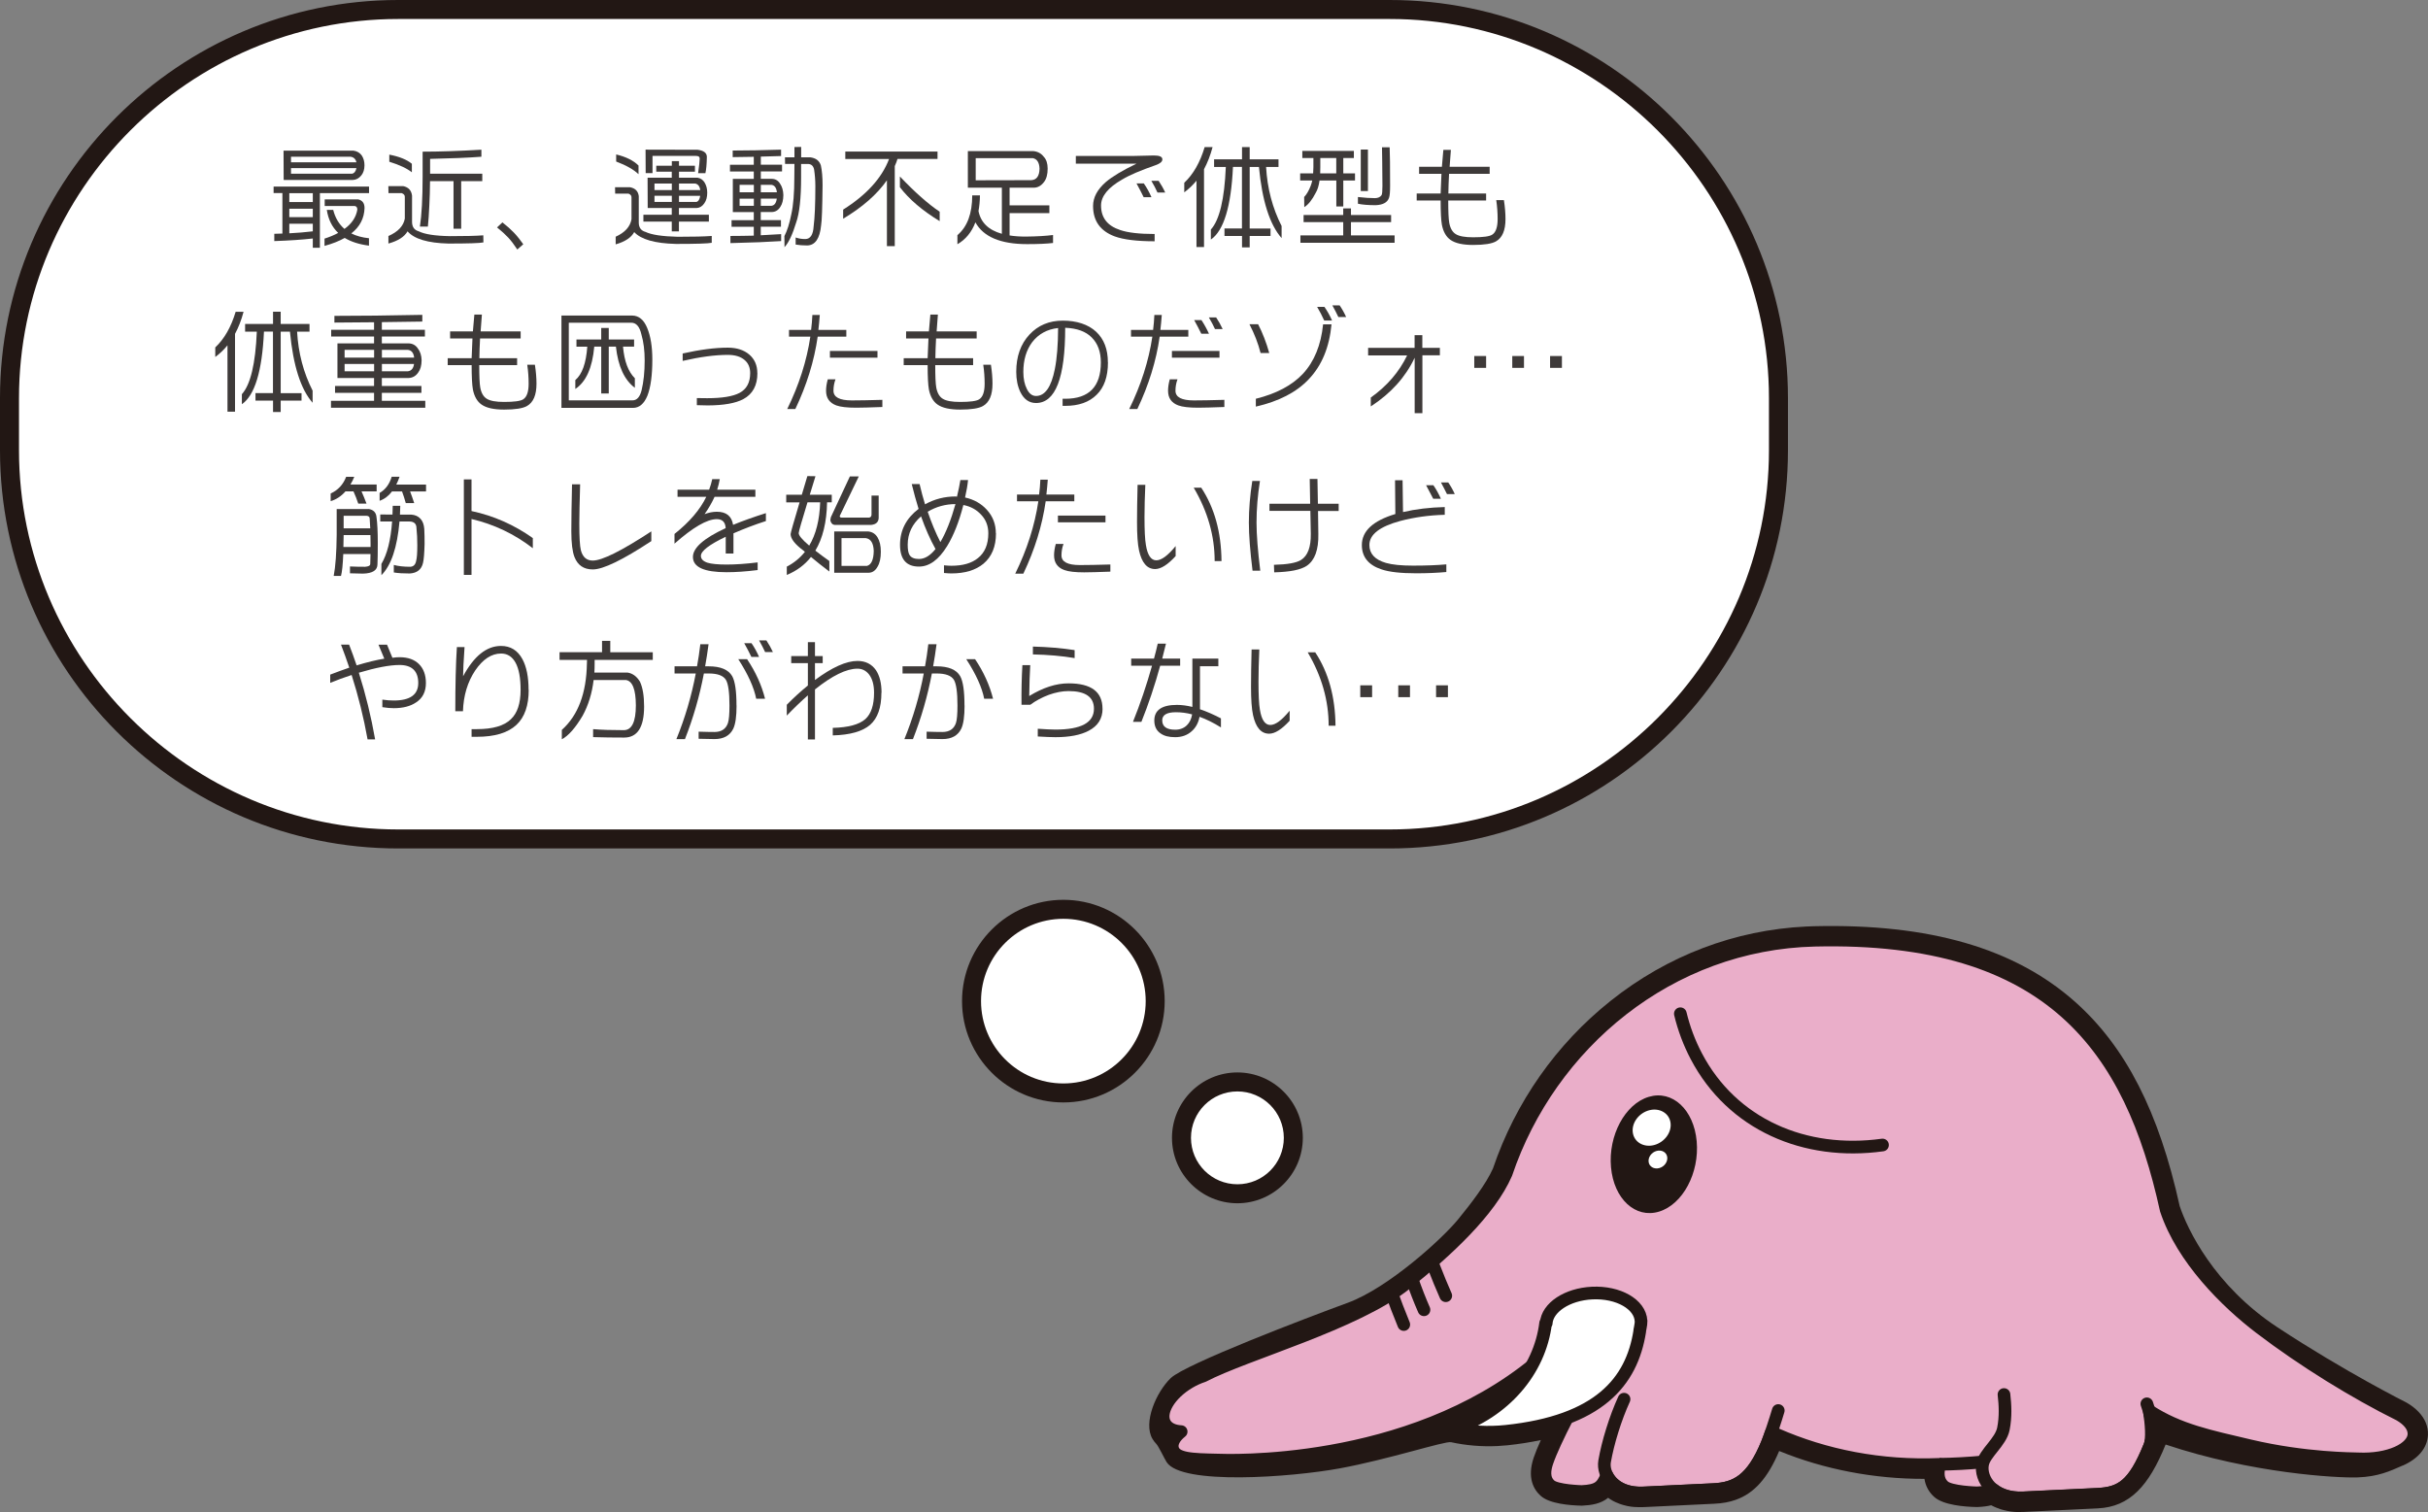 <?xml version="1.0" encoding="UTF-8"?>
<svg id="_レイヤー_2" data-name="レイヤー 2" xmlns="http://www.w3.org/2000/svg" viewBox="0 0 383.37 238.77">
  <rect x="0" y="0" width="383.37" height="238.77" fill="#808080" stroke="none"/>
  <g id="_レイヤー_1-2" data-name="レイヤー 1">
    <g>
      <path d="M62.88,1.5H219.43c33.88,0,61.38,27.5,61.38,61.38v8.22c0,33.88-27.5,61.38-61.38,61.38H62.88C29,132.48,1.5,104.98,1.5,71.1v-8.22C1.5,29,29,1.5,62.88,1.5Z" style="fill: #fff;"/>
      <path d="M219.43,3c32.93,0,59.88,26.95,59.88,59.88v8.22c0,32.93-26.95,59.88-59.88,59.88H62.88c-32.93,0-59.88-26.95-59.88-59.88v-8.22C3,29.95,29.95,3,62.88,3H219.43m0-3H62.88C28.21,0,0,28.21,0,62.88v8.22c0,34.67,28.21,62.88,62.88,62.88H219.43c34.67,0,62.88-28.21,62.88-62.88v-8.22c0-34.67-28.21-62.88-62.88-62.88h0Z" style="fill: #221714;"/>
    </g>
    <g>
      <path d="M379.39,231.43c2.47-1.09,3.88-2.81,3.97-4.84,.03-.66-.09-1.32-.35-1.95-.51-1.22-1.56-2.31-3.04-3.16-.04-.02-9.6-4.8-20.35-11.87-10.08-6.63-14.26-15.58-15.46-19.16-3.28-14.88-8.51-25.11-16.47-32.21-9.53-8.49-23.01-12.41-41.22-11.98-.43,.01-.87,.03-1.3,.05-11.22,.54-21.89,4.59-30.84,11.72-8.61,6.85-15.04,16.01-18.6,26.49-1.12,2.5-3.49,5.57-5.52,8.05-2.48,3.04-11,10.81-17.42,13.16s-25.64,9.67-27.94,11.89-4.39,7.05-2.88,9.6c.17,.29,.38,.56,.61,.8,.36,.37,1.26,2.29,1.62,2.86,2.33,3.69,19.69,2.4,27.36,.99s16.58-4.34,17.55-4.13c2.38,.52,4.83,.72,7.29,.61,.54-.03,1.08-.07,1.61-.12,1.86-.2,3.63-.47,5.28-.83-.49,1.1-.87,2.02-1.12,2.76-1.09,3.22,0,5.08,1.12,6.07,1.39,1.24,4.6,1.49,6.39,1.53,.05,0,.1,0,.15,0,1.44-.07,2.91-.28,4.09-1.24,.05,.03,.09,.06,.14,.1h0s.06,.05,.09,.07c.15,.1,.3,.18,.45,.27,.03,.01,.05,.03,.07,.04,.12,.06,.26,.13,.4,.2,.05,.02,.09,.04,.14,.06,.13,.06,.26,.11,.39,.16h.01s.07,.03,.11,.05c.17,.06,.34,.12,.52,.17,.04,.01,.08,.02,.11,.03h0c.14,.04,.29,.08,.44,.11,.06,.01,.11,.02,.17,.04,.15,.03,.31,.06,.47,.08,.04,0,.07,.01,.11,.02,.18,.03,.38,.05,.59,.06,.04,0,.08,0,.13,0h.03c.15,.01,.31,.02,.47,.02h.03c.05,0,.1,0,.15,0,.23,0,.44,0,.63-.01l11.08-.53c1.32-.06,2.4-.26,3.41-.62,2.93-1.04,5.06-3.43,6.86-7.71,7.11,2.91,14.99,4.42,22.94,4.4,.17,1.13,.7,2.11,1.56,2.87,1.44,1.28,4.79,1.54,6.66,1.58,.05,0,.1,0,.15,0,.86-.04,1.57-.13,2.17-.28,.02,.01,.04,.02,.06,.03,.07,.04,.13,.07,.2,.1,.06,.03,.11,.06,.17,.08,.07,.03,.14,.07,.21,.1,0,0,.02,0,.02,0,.05,.02,.1,.05,.16,.07,.08,.03,.16,.06,.24,.09h.03s.09,.04,.13,.06c.11,.04,.21,.07,.32,.11,.03,.01,.06,.02,.09,.03,.14,.04,.28,.08,.43,.11,.04,0,.08,.02,.12,.03h.02c.1,.03,.2,.05,.3,.07,.05,0,.1,.02,.15,.03h.03c.09,.02,.19,.04,.28,.05,.06,0,.13,.02,.19,.03,.09,.01,.19,.02,.29,.03,.06,0,.13,.01,.19,.02,.1,0,.2,.01,.3,.02h.04c.05,0,.1,0,.16,0,.11,0,.22,0,.33,0h.04s.09,0,.13,0c.17,0,.34,0,.51-.01l11.69-.56c5.07-.24,8.06-3.55,10.71-10.08,13.58,4.55,27.04,5.3,30.3,5.19s5.15-1,7.12-1.87" style="fill: #221714;"/>
      <path d="M239.38,209.34c-.1-2.1-2.35-3.7-5.01-3.57-2.55,.12-4.56,1.78-4.64,3.76-.02-.01-.04-.02-.06-.04-.54,6.1-4.18,11.21-9.2,13.18,1.67,.47,3.45,.63,5.29,.41,9.41-1.12,12.75-6.07,13.5-12.45-.04,.01-.07,.02-.11,.04,.17-.42,.25-.86,.23-1.32Z" style="fill: #fff; stroke: #221714; stroke-linecap: round; stroke-linejoin: round; stroke-width: 2px;"/>
      <path d="M381.15,226.49c.05-1.16-.82-2.25-2.28-3.09-6.99-3.46-17.8-10.02-24.03-15.23-5.14-4.3-10.24-9.4-12.81-17.12-5.57-25.41-18.08-43.45-55.5-42.57-22.92,.54-41.79,16.31-48.72,36.85-2.59,5.93-8.19,12.46-15.01,17.35-9.49,6.8-26.04,10.85-32.78,14.49-.72,.25-1.46,.59-2.19,1.04-3.13,1.91-4.81,4.87-3.75,6.61,.47,.77,1.4,1.17,2.57,1.21-1,.82-1.52,1.75-1.34,2.61,.38,1.77,3.06,1.77,7.19,1.8,.88,0,29.36,1.53,50.06-15.28,2.35-1.91,5.87-1.26,8.65-2.11,.49,.45,1.02,.9,1.57,1.35-3.63,6.01-7.41,13.28-8.49,16.47-.38,1.13-.69,2.66,.5,3.71,.99,.88,4.97,.97,4.97,.97,2.54-.12,3.23-.7,3.97-2.59,.76,1.57,2.63,2.96,5.77,2.81l11.08-.53c3.54-.17,6.12-1.5,8.49-7.34,.18-.44,.37-.98,.58-1.57,.28,.06,.55,.12,.82,.18,7.68,3.38,16.5,5.14,25.81,4.75-.32,1.13-.45,2.5,.66,3.48,1.05,.93,5.24,1.02,5.24,1.02,1.17-.06,1.97-.21,2.57-.53,1.07,.85,2.64,1.41,4.75,1.31l11.68-.56c3.74-.18,5.75-1.41,8.24-7.57,.49-1.2,.26-3.65-.05-5.6,3.23,.65,15.32,6.71,28.96,6.88,1.26,.02,2.57,.63,4.04,.7,4.75,.22,8.69-1.53,8.8-3.9" style="fill: #eaaec9;"/>
      <path d="M381.15,226.49c.05-1.16-.82-2.25-2.28-3.09-6.99-3.46-15.19-8.51-22.01-13.71-5.33-4.06-12.26-10.92-14.83-18.65-5.57-25.41-18.08-43.45-55.5-42.57-22.92,.54-41.79,16.31-48.72,36.85-2.59,5.93-9.25,12.12-15.8,17.37-7.92,6.36-25.22,11.04-32.01,14.58-.73,.24-1.47,.57-2.2,1-3.16,1.86-4.88,4.8-3.85,6.55,.46,.78,1.39,1.19,2.55,1.25-1.01,.81-1.55,1.73-1.38,2.59,.36,1.77,3.03,1.81,7.16,1.9,.88,.02,29.97,1.38,50.27-15.42,2.34-1.93,5.87-1.26,8.65-2.11,.49,.45,1.02,.9,1.57,1.35-3.63,6.01-7.41,13.28-8.49,16.47-.38,1.13-.69,2.66,.5,3.71,.99,.88,4.97,.97,4.97,.97,2.54-.12,3.23-.7,3.97-2.59,.76,1.57,2.63,2.96,5.77,2.81l11.08-.53c3.54-.17,6.12-1.5,8.49-7.34,.18-.44,.37-.98,.58-1.57,.28,.06,.55,.12,.82,.18,7.68,3.38,16.5,5.14,25.81,4.75-.32,1.13-.45,2.5,.66,3.48,1.05,.93,5.24,1.02,5.24,1.02,1.17-.06,1.97-.21,2.57-.53,1.07,.85,2.64,1.41,4.75,1.31l11.68-.56c3.74-.18,5.75-1.41,8.24-7.57,.49-1.2,.26-3.65-.05-5.6,4.73,3.06,9.53,4.01,15.87,5.51,8.79,2.07,16.28,2.03,17.13,2.07,4.75,.22,8.69-1.53,8.8-3.9Z" style="fill: none; stroke: #221714; stroke-linecap: round; stroke-linejoin: round; stroke-width: 2px;"/>
      <path d="M259.11,208.6c-.13-2.63-3.58-4.61-7.72-4.41-3.95,.19-7.09,2.29-7.25,4.77-.03-.01-.06-.03-.09-.04-.93,7.66-6.65,14.11-14.45,16.66,2.59,.57,5.34,.74,8.2,.44,14.61-1.54,19.85-7.78,21.11-15.81-.06,.02,.23-1.04,.21-1.61Z" style="fill: #fff; stroke: #221714; stroke-linecap: round; stroke-linejoin: round; stroke-width: 2px;"/>
      <path d="M280.78,222.74c-.47,1.59-1.3,4.09-1.73,5.15-2.37,5.84-4.95,7.17-8.49,7.34l-11.08,.53c-4.6,.22-6.48-2.86-6.12-5,.51-2.95,1.7-6.82,3.07-9.81" style="fill: none; stroke: #221714; stroke-linecap: round; stroke-linejoin: round; stroke-width: 2px;"/>
      <path d="M338.98,221.68c.97,2.75,1.18,4.86,.42,6.74-2.49,6.16-4.51,7.39-8.24,7.56l-11.68,.56c-4.85,.23-6.84-3.02-6.45-5.27,.31-1.8,2.87-3.51,3.3-5.65,.38-1.89,.28-3.78,.09-5.41" style="fill: none; stroke: #221714; stroke-linecap: round; stroke-linejoin: round; stroke-width: 2px;"/>
      <path d="M267.9,180.22c.45,5.01-2.21,9.98-5.95,11.11-3.74,1.13-7.13-2.01-7.58-7.01-.45-5.01,2.21-9.98,5.95-11.11,3.74-1.13,7.13,2.01,7.58,7.01" style="fill: #221714;"/>
      <path d="M263.77,177.3c.21,1.52-.96,3.09-2.6,3.52-1.64,.42-3.15-.46-3.36-1.98-.21-1.52,.96-3.09,2.6-3.52,1.64-.42,3.15,.46,3.36,1.98" style="fill: #fff;"/>
      <path d="M263.25,182.72c.1,.75-.47,1.53-1.28,1.74-.81,.21-1.56-.23-1.66-.98-.1-.75,.47-1.53,1.28-1.74,.81-.21,1.56,.23,1.66,.98" style="fill: #fff;"/>
      <path d="M297.24,180.81c-12.25,1.7-23.73-3.23-29.4-14.02-1.12-2.13-1.96-4.38-2.52-6.71" style="fill: none; stroke: #221714; stroke-linecap: round; stroke-linejoin: round; stroke-width: 2px;"/>
      <path d="M221.65,209.16c-.71-1.71-1.41-3.54-2.07-5.46" style="fill: none; stroke: #221714; stroke-linecap: round; stroke-linejoin: round; stroke-width: 2px;"/>
      <path d="M224.84,206.83c-.66-1.51-1.29-3.12-1.88-4.82" style="fill: none; stroke: #221714; stroke-linecap: round; stroke-linejoin: round; stroke-width: 2px;"/>
      <path d="M228.28,204.61c-.63-1.43-1.25-2.92-1.84-4.46-.18-.48-.36-.95-.53-1.43" style="fill: none; stroke: #221714; stroke-linecap: round; stroke-linejoin: round; stroke-width: 2px;"/>
      <path d="M313.31,230.84c-2.54,.24-4.89,.36-7.05,.39" style="fill: #eaaec9;"/>
      <path d="M313.31,230.84c-2.54,.24-4.89,.36-7.05,.39" style="fill: none; stroke: #221714; stroke-miterlimit: 10; stroke-width: 2px;"/>
    </g>
    <g>
      <path d="M43.2,29.46h15.07v1.04h-7.76v8.62h-1.12v-1.46c-1.67,.19-3.7,.33-6.08,.41v-1.15c.43-.01,.86-.02,1.28-.04v-6.39h-1.39v-1.04Zm12.62-5.67c.56,.08,1,.34,1.3,.76,.29,.44,.43,.96,.43,1.55,0,.66-.17,1.19-.5,1.6-.37,.46-.82,.7-1.35,.72h-10.91l-.02-4.63h11.05Zm-6.43,8.12v-1.4h-3.71v1.4h3.71Zm0,2.38v-1.33h-3.71v1.33h3.71Zm0,2.25v-1.21h-3.71v1.51c1.21-.06,2.45-.16,3.71-.31Zm6.89-10.91c-.12-.52-.43-.81-.92-.88h-9.41v.88h10.33Zm-10.33,.92v.88h9.65c.35-.08,.58-.38,.68-.88h-10.33Zm10.58,4.93c.68,.14,1.03,.6,1.03,1.37-.05,1.62-.74,2.96-2.09,4.01,.79,.4,1.72,.65,2.79,.76v1.17c-1.55-.2-2.83-.61-3.83-1.22-.88,.5-1.94,.92-3.19,1.26v-1.15c.82-.26,1.54-.56,2.16-.9-.97-.92-1.57-2.14-1.8-3.64h1.01c.32,1.27,.92,2.27,1.78,3.01,1.15-.83,1.83-1.84,2.03-3.04,0-.34-.13-.53-.4-.58h-4.75v-1.04h5.26Z" style="fill: #3e3a39;"/>
      <path d="M61.31,29.39h2.36c.83,.18,1.29,.68,1.39,1.51v4.16c.01,.78,.36,1.27,1.04,1.46,.94,.47,2.59,.73,4.97,.77,2.39,0,4.13-.04,5.24-.13l.02,1.12c-.56,.12-2.41,.18-5.54,.18-3.25-.08-5.4-.73-6.44-1.93-.49,.86-1.5,1.51-3.02,1.93v-1.19c1.51-.66,2.38-1.58,2.59-2.75v-3.44c0-.26-.16-.46-.49-.58h-2.09l-.02-1.12Zm.16-4.97c1.57,.3,2.76,.78,3.56,1.44v1.35c-.76-.61-1.94-1.17-3.56-1.67v-1.12Zm14.54-.77v1.1c-2.15,.16-4.85,.27-8.1,.34v2.34h8.24v1.17h-3.33v7.52h-1.21v-7.52h-3.71c-.01,1.39-.05,2.67-.11,3.83-.06,1.36-.14,2.47-.23,3.35h-1.26c.14-.92,.25-2.04,.32-3.35,.07-1.33,.11-2.84,.11-4.52v-3.96c2.63,0,5.72-.1,9.27-.31Z" style="fill: #3e3a39;"/>
      <path d="M82.62,38.57l-.94,.83c-.48-.73-.95-1.36-1.42-1.87-.47-.5-1.06-1.04-1.78-1.62l.85-.79c.71,.55,1.32,1.1,1.84,1.64,.52,.55,1,1.16,1.46,1.82Z" style="fill: #3e3a39;"/>
      <path d="M97.11,29.57h2.38c.82,.16,1.27,.62,1.37,1.4v4.21c.01,.77,.37,1.25,1.06,1.44,.96,.46,2.65,.71,5.08,.77,2.46,0,4.25-.04,5.38-.13v1.08c-.56,.12-2.45,.18-5.65,.18-3.32-.08-5.52-.71-6.59-1.87-.48,.88-1.46,1.52-2.93,1.94v-1.21c1.46-.66,2.3-1.58,2.5-2.77v-3.47c0-.25-.16-.44-.47-.56h-2.11l-.02-1.03Zm.18-5.18c1.55,.37,2.72,.95,3.53,1.75v1.37c-.76-.73-1.93-1.4-3.53-2v-1.12Zm6.34,1.78h2.45v-.72h1.13v.72h2.52v.94h-2.52v.95h2.93c.49,.08,.87,.35,1.13,.79,.26,.44,.4,.97,.4,1.58,0,.68-.15,1.24-.45,1.66-.32,.48-.73,.73-1.21,.76h-2.81v1.06h4.73v1.08h-4.73v1.55h-1.13v-1.55h-4.48v-1.08h4.48v-1.06h-3.8l-.02-4.79h3.82v-.95h-2.45v-.94Zm-1.71-2.54l8.23,.02c.97,.12,1.46,.5,1.46,1.13-.02,1.15-.1,2.01-.23,2.57h-1.15c.17-1.18,.25-1.95,.25-2.32,0-.28-.2-.41-.61-.41h-6.84v2.72h-1.08l-.02-3.71Zm4.16,5.35h-2.74v1.04h2.74v-1.04Zm-2.74,1.94v.97h2.74v-.97h-2.74Zm7.24-.9c-.1-.61-.37-.96-.83-1.04h-2.54v1.04h3.37Zm-3.37,1.87h2.74c.32-.08,.53-.41,.61-.97h-3.35v.97Z" style="fill: #3e3a39;"/>
      <path d="M123.33,23.61v1.03c-.97,.04-2.04,.07-3.2,.09v1.28h3.35v1.06h-3.35v1.17h1.73c.58,.01,1.01,.27,1.31,.77,.32,.46,.5,1.06,.52,1.8-.01,.79-.17,1.4-.47,1.84-.32,.53-.76,.8-1.3,.83h-1.8v1.28h3.19v1.04h-3.19v1.35c1.08-.05,2.15-.11,3.22-.18v1.1c-1.92,.13-4.59,.24-8.01,.32v-1.13c1.25,0,2.48-.02,3.69-.05v-1.4h-3.51v-1.04h3.51v-1.28h-3.31v-5.24h3.31v-1.17h-3.76v-1.06h3.76v-1.26c-1.04,.01-2.15,.03-3.33,.05v-1.04c2.2,0,4.74-.05,7.63-.14Zm-6.55,6.75h2.25v-1.17h-2.25v1.17Zm0,2.14h2.25v-1.13h-2.25v1.13Zm3.35-3.31v1.17h2.54c-.08-.71-.37-1.1-.85-1.17h-1.69Zm0,2.18v1.13h1.67c.48-.06,.76-.44,.85-1.13h-2.52Zm3.82-6.53h1.49v-1.62l1.06-.02v1.64h1.42c.89,.11,1.45,.53,1.69,1.28,.18,.83,.27,1.87,.27,3.13-.04,3.54-.11,5.65-.23,6.32-.2,2.09-.93,3.15-2.18,3.19-.7,0-1.31-.05-1.84-.14v-1.12c.46,.17,.97,.25,1.53,.25,.79-.01,1.23-.68,1.31-2,.18-1.42,.27-3.53,.27-6.35,0-.92-.07-1.81-.2-2.65-.12-.53-.41-.81-.86-.85h-1.19v2.12c0,3.3-.26,5.66-.77,7.09-.58,1.91-1.19,3.22-1.85,3.92l-.02-1.75c.43-.8,.8-1.96,1.1-3.46,.31-1.4,.47-3.34,.47-5.81l.02-2.12h-1.48l-.02-1.06Z" style="fill: #3e3a39;"/>
      <path d="M133.47,23.93h14.56v1.17h-6.32c-.12,.38-.26,.76-.43,1.13v12.64h-1.24v-10.4c-1.54,2.21-3.84,4.23-6.91,6.07v-1.44c3.7-2.33,6.11-4.99,7.25-7.99h-6.91v-1.17Zm8.62,3.94c2.38,2.5,4.47,4.35,6.28,5.56v1.49c-2.72-1.66-4.82-3.44-6.28-5.36v-1.69Z" style="fill: #3e3a39;"/>
      <path d="M158.18,29.64h-5.36v-5.78h10.35c.71,.08,1.25,.38,1.64,.9,.41,.43,.61,1.06,.61,1.87,0,.91-.19,1.61-.56,2.09-.44,.6-.98,.91-1.62,.92h-3.83v2.79h6.28v1.22h-6.28v3.53c.76,.12,1.6,.18,2.52,.18,1.84-.02,3.28-.11,4.34-.25v1.26c-1,.12-2.36,.18-4.09,.18-4.19,0-6.91-1.15-8.17-3.44-.59,1.56-1.54,2.71-2.84,3.46v-1.44c1.56-1.31,2.34-3.4,2.34-6.28h1.22c-.01,.89-.09,1.71-.23,2.47,.35,1.81,1.58,3.01,3.69,3.6v-7.27Zm-4.12-1.17l8.78-.02c.84-.05,1.27-.65,1.3-1.82-.04-.97-.39-1.52-1.06-1.66h-9.02v3.49Z" style="fill: #3e3a39;"/>
      <path d="M183.53,25.18c0,.35-.35,.65-1.06,.9-2.36,.82-4.13,1.57-5.29,2.27-2.22,1.27-3.33,2.64-3.33,4.1,0,1.92,1,3.21,3.01,3.87,1.21,.42,3.03,.63,5.45,.63v1.15c-2.8,0-4.9-.26-6.3-.77-2.28-.85-3.42-2.45-3.42-4.81,0-1.34,.67-2.6,2.02-3.78,1.01-.86,2.62-1.83,4.84-2.9h-9.58v-1.21h8.87c.4,0,.98-.01,1.75-.04,.77-.02,1.34-.04,1.71-.04,.89,0,1.33,.2,1.33,.61Zm-1.73,5.96h-1.22c-.35-.72-.73-1.45-1.13-2.18h1.15c.47,.67,.87,1.4,1.21,2.18Zm2.18-.74h-1.22c-.26-.59-.59-1.21-.97-1.85h1.15c.41,.61,.76,1.23,1.04,1.85Z" style="fill: #3e3a39;"/>
      <path d="M190.22,23.23h1.24c-.35,1.31-.8,2.47-1.35,3.49v12.29h-1.19v-10.48c-.58,.71-1.22,1.32-1.93,1.84v-1.51c1.43-1.34,2.5-3.22,3.22-5.63Zm3.11,12.85h2.77v-9.72h-1.42c-.29,6.25-1.45,10.07-3.49,11.47v-1.58c1.37-1.52,2.15-4.82,2.36-9.88h-1.85v-1.21h4.41v-1.93h1.21v1.93h4.55v1.21h-1.96c.19,3.38,1.01,6.49,2.45,9.32v1.91c-1.87-2.12-3.07-5.87-3.58-11.23h-1.46v9.72h3.29v1.17h-3.29v1.8h-1.21v-1.8h-2.77v-1.17Z" style="fill: #3e3a39;"/>
      <path d="M205.63,23.83h8.14v1.12h-1.67v2.43h1.85v1.12h-1.85v4.1h-1.1v-4.1h-2.65c-.12,.84-.32,1.49-.61,1.96-.56,1.1-1.16,1.85-1.8,2.25l-.02-1.6c.4-.42,.74-1.01,1.03-1.76,.1-.25,.18-.53,.25-.85h-1.91v-1.12h2.05c.02-.31,.04-.64,.04-.99v-1.44h-1.75v-1.12Zm-.29,13.34h6.75v-2.09h-6.26v-1.13h6.26v-1.04h1.22v1.04h6.34v1.13h-6.34v2.09h6.89v1.17h-14.87v-1.17Zm3.13-12.22v1.44c0,.35,0,.68-.02,.99h2.54v-2.43h-2.52Zm9.74-1.69h1.21c.05,.98,.07,3.01,.07,6.08,0,.92-.05,1.55-.16,1.87-.24,.74-.94,1.14-2.11,1.19-1.2,0-2.14-.08-2.81-.23v-1.06c1.02,.12,1.92,.18,2.7,.18,.48-.01,.82-.17,1.03-.47,.1-.18,.14-.67,.14-1.48-.02-3.19-.05-5.22-.07-6.08Zm-3.35,.36h1.13v6.55h-1.13v-6.55Z" style="fill: #3e3a39;"/>
      <path d="M237.71,34.59c0,1.79-.5,2.96-1.51,3.53-.65,.37-1.85,.56-3.6,.56-1.61,0-2.8-.26-3.56-.79-.7-.49-1.15-1.28-1.37-2.38-.13-.72-.2-2-.2-3.85h-3.78v-1.1h3.78c.04-.95,.08-1.99,.13-3.11h-3.53v-1.12h3.6c.06-.79,.14-1.68,.23-2.66h1.19c-.08,.97-.15,1.86-.2,2.66h6.32v1.12h-6.41c-.06,1.14-.1,2.18-.11,3.11h5.96v1.1h-5.98c0,1.74,.05,2.92,.16,3.53,.16,.86,.5,1.46,1.03,1.78,.54,.34,1.45,.5,2.74,.5,1.56,0,2.56-.13,2.99-.4,.59-.36,.88-1.19,.88-2.48,0-.98-.07-1.98-.22-2.99h1.21c.17,1.1,.25,2.1,.25,2.99Z" style="fill: #3e3a39;"/>
      <path d="M37.22,49.23h1.24c-.35,1.31-.8,2.47-1.35,3.49v12.29h-1.19v-10.48c-.58,.71-1.22,1.32-1.93,1.84v-1.51c1.43-1.34,2.5-3.22,3.22-5.63Zm3.11,12.85h2.77v-9.72h-1.42c-.29,6.25-1.45,10.07-3.49,11.47v-1.58c1.37-1.52,2.15-4.82,2.36-9.88h-1.85v-1.21h4.41v-1.93h1.21v1.93h4.55v1.21h-1.96c.19,3.38,1.01,6.49,2.45,9.32v1.91c-1.87-2.12-3.07-5.87-3.58-11.23h-1.46v9.72h3.29v1.17h-3.29v1.8h-1.21v-1.8h-2.77v-1.17Z" style="fill: #3e3a39;"/>
      <path d="M64.47,54.22c.66,.01,1.16,.28,1.51,.81,.37,.48,.57,1.1,.59,1.87-.01,.83-.19,1.47-.54,1.93-.37,.54-.87,.83-1.49,.86h-4.25v1.26h6.25v1.08h-6.25v1.26h6.86v1.1h-14.89v-1.1h6.8v-1.26h-6.16v-1.08h6.16v-1.26h-5.78v-5.47h5.78v-1.08h-6.77v-1.06h6.77v-1.19c-1.96,.02-4.04,.04-6.26,.05v-1.06c4,0,8.62-.05,13.88-.16v1.06c-1.92,.04-4.05,.07-6.39,.09v1.21h6.8v1.06h-6.8v1.08h4.18Zm-10.06,2.25h4.66v-1.22h-4.66v1.22Zm0,2.16h4.66v-1.15h-4.66v1.15Zm5.89-3.38v1.22h5.09c-.08-.74-.41-1.15-.97-1.22h-4.12Zm0,2.23v1.15h4.1c.55-.07,.88-.46,.97-1.15h-5.08Z" style="fill: #3e3a39;"/>
      <path d="M84.71,60.59c0,1.79-.5,2.96-1.51,3.53-.65,.37-1.85,.56-3.6,.56-1.61,0-2.8-.26-3.56-.79-.7-.49-1.15-1.28-1.37-2.38-.13-.72-.2-2-.2-3.85h-3.78v-1.1h3.78c.04-.95,.08-1.99,.13-3.11h-3.53v-1.12h3.6c.06-.79,.14-1.68,.23-2.66h1.19c-.08,.97-.15,1.86-.2,2.66h6.32v1.12h-6.41c-.06,1.14-.1,2.18-.11,3.11h5.96v1.1h-5.98c0,1.74,.05,2.92,.16,3.53,.16,.86,.5,1.46,1.03,1.78,.54,.34,1.45,.5,2.74,.5,1.56,0,2.56-.13,2.99-.4,.59-.36,.88-1.19,.88-2.48,0-.98-.07-1.98-.22-2.99h1.21c.17,1.1,.25,2.1,.25,2.99Z" style="fill: #3e3a39;"/>
      <path d="M99.83,49.83c1.04,.01,1.83,.67,2.36,1.96,.54,1.3,.81,2.96,.81,4.99,0,2.47-.26,4.37-.77,5.69-.53,1.3-1.29,1.94-2.29,1.94h-11.29v-14.58h11.18Zm-10.03,13.39h10.08c.67,0,1.15-.52,1.42-1.57,.32-1.34,.49-2.92,.49-4.73,0-1.55-.17-2.92-.52-4.12-.28-1.22-.81-1.84-1.6-1.84h-9.86v12.26Zm1.22-9.61h3.91v-1.82h1.19v1.82h4v1.13h-1.75c.2,2.3,.83,3.97,1.87,4.99v1.51c-1.66-1.24-2.65-3.4-2.99-6.5h-1.13v7.4h-1.19v-7.4h-1.1c-.3,3.34-1.3,5.56-2.99,6.68v-1.4c1.07-.9,1.7-2.66,1.89-5.27h-1.71v-1.13Z" style="fill: #3e3a39;"/>
      <path d="M119.59,58.93c0,1.93-.74,3.3-2.23,4.1-1.22,.65-3.09,.98-5.6,.99-.31,0-.89-.01-1.73-.04v-1.12c.79,.01,1.34,.02,1.64,.02,2.34,0,4.04-.28,5.09-.83,1.13-.6,1.69-1.64,1.69-3.13,0-.88-.29-1.57-.88-2.07-.62-.54-1.51-.81-2.65-.81-2.02,0-4.39,.32-7.13,.95v-1.17c2.72-.61,5.1-.92,7.13-.92,1.42,0,2.55,.37,3.4,1.1,.84,.73,1.26,1.7,1.26,2.92Z" style="fill: #3e3a39;"/>
      <path d="M133.65,53.16h-4.54c-.55,3.84-1.73,7.65-3.53,11.43h-1.28c1.86-3.79,3.08-7.6,3.65-11.43h-3.37v-1.06h3.49c.1-.77,.16-1.55,.2-2.36h1.17c-.06,.8-.13,1.59-.22,2.36h4.41v1.06Zm5.67,11.11c-1.9,.07-3.28,.11-4.14,.11-1.43,0-2.47-.12-3.13-.36-1.08-.4-1.62-1.17-1.62-2.32,0-.54,.09-1.14,.27-1.8h1.22c-.22,.59-.32,1.19-.32,1.8,0,1.02,.97,1.53,2.9,1.53,1.16,0,2.77-.03,4.82-.09v1.13Zm-.77-7.79h-7.51v-1.06h7.51v1.06Z" style="fill: #3e3a39;"/>
      <path d="M156.71,60.59c0,1.79-.5,2.96-1.51,3.53-.65,.37-1.85,.56-3.6,.56-1.61,0-2.8-.26-3.56-.79-.7-.49-1.15-1.28-1.37-2.38-.13-.72-.2-2-.2-3.85h-3.78v-1.1h3.78c.04-.95,.08-1.99,.13-3.11h-3.53v-1.12h3.6c.06-.79,.14-1.68,.23-2.66h1.19c-.08,.97-.15,1.86-.2,2.66h6.32v1.12h-6.41c-.06,1.14-.1,2.18-.11,3.11h5.96v1.1h-5.98c0,1.74,.05,2.92,.16,3.53,.16,.86,.5,1.46,1.03,1.78,.54,.34,1.45,.5,2.74,.5,1.56,0,2.56-.13,2.99-.4,.59-.36,.88-1.19,.88-2.48,0-.98-.07-1.98-.22-2.99h1.21c.17,1.1,.25,2.1,.25,2.99Z" style="fill: #3e3a39;"/>
      <path d="M174.94,57.24c0,2.23-.59,3.93-1.78,5.09-1.18,1.18-2.83,1.76-4.95,1.76h-.43v-1.12h.41c3.76,0,5.63-1.91,5.63-5.74,0-1.67-.48-2.98-1.44-3.94-.94-.95-2.33-1.46-4.19-1.53,0,7.92-1.54,11.88-4.61,11.88-1.08,0-1.9-.58-2.47-1.73-.43-.9-.65-1.96-.65-3.19,0-2.44,.7-4.4,2.09-5.89,1.36-1.46,3.11-2.2,5.27-2.2s4.01,.59,5.26,1.76c1.24,1.16,1.85,2.77,1.85,4.82Zm-7.87-5.44c-1.73,.19-3.09,.94-4.09,2.23-.94,1.26-1.4,2.83-1.4,4.7,0,1.08,.19,1.98,.56,2.7,.36,.73,.84,1.1,1.44,1.1,1.42,0,2.41-1.41,2.97-4.23,.34-1.7,.51-3.87,.52-6.5Z" style="fill: #3e3a39;"/>
      <path d="M187.65,53.16h-4.54c-.55,3.84-1.73,7.65-3.53,11.43h-1.28c1.86-3.79,3.08-7.6,3.65-11.43h-3.37v-1.06h3.49c.1-.77,.16-1.55,.2-2.36h1.17c-.06,.8-.13,1.59-.22,2.36h4.41v1.06Zm5.67,11.11c-1.9,.07-3.28,.11-4.14,.11-1.43,0-2.47-.12-3.13-.36-1.08-.4-1.62-1.17-1.62-2.32,0-.54,.09-1.14,.27-1.8h1.22c-.22,.59-.32,1.19-.32,1.8,0,1.02,.97,1.53,2.9,1.53,1.16,0,2.77-.03,4.82-.09v1.13Zm-.77-7.79h-7.51v-1.06h7.51v1.06Zm-1.66-3.78h-1.21c-.35-.72-.73-1.44-1.13-2.16h1.15c.44,.67,.84,1.39,1.19,2.16Zm2.16-.74h-1.21c-.26-.58-.59-1.19-.97-1.84h1.15c.4,.6,.74,1.21,1.03,1.84Z" style="fill: #3e3a39;"/>
      <path d="M200.41,55.75h-1.37c-.38-1.51-.97-3.03-1.76-4.55h1.37c.71,1.38,1.3,2.9,1.76,4.55Zm9.83-4.54c-.34,3.64-1.54,6.53-3.6,8.68-1.93,2.05-4.72,3.49-8.35,4.32v-1.24c3.24-.8,5.72-2.12,7.43-3.94,1.8-1.94,2.86-4.55,3.19-7.81h1.33Zm.09-.59h-1.24c-.32-.72-.7-1.44-1.12-2.16h1.15c.47,.67,.87,1.39,1.21,2.16Zm2.21-.56h-1.22c-.26-.56-.58-1.18-.95-1.84h1.15c.41,.6,.75,1.21,1.03,1.84Z" style="fill: #3e3a39;"/>
      <path d="M227.36,56.11h-2.77v9.13h-1.22v-8.75c-1.44,3.06-3.75,5.62-6.93,7.69v-1.4c2.58-1.84,4.49-4.06,5.74-6.66h-6.16v-1.19h7.34v-2h1.22v2h2.77v1.19Z" style="fill: #3e3a39;"/>
      <path d="M234.65,58.09h-1.87v-1.87h1.87v1.87Zm5.98,0h-1.85v-1.87h1.85v1.87Zm5.99,0h-1.87v-1.87h1.87v1.87Z" style="fill: #3e3a39;"/>
      <path d="M54.66,75.29h1.28c-.18,.44-.38,.85-.61,1.22h4.14v1.08h-2.39c.28,.62,.54,1.27,.79,1.94h-1.3c-.22-.66-.47-1.31-.76-1.94h-1.26c-.67,.77-1.45,1.28-2.34,1.55v-1.21c1.16-.53,1.98-1.41,2.45-2.65Zm3.53,5.08c.78,.12,1.2,.56,1.26,1.31,.13,.89,.2,2.25,.2,4.09,0,1.54-.02,2.65-.05,3.33,0,.95-.76,1.44-2.29,1.48-.66-.01-1.34-.03-2.05-.05v-1.08c.82,.04,1.61,.05,2.39,.05,.53-.04,.8-.18,.81-.43,.01-.55,.02-1.08,.04-1.58h-4.3c-.07,1.68-.19,2.83-.36,3.46h-1.15c.29-1.5,.44-3.66,.47-6.48v-4.09h5.04Zm-3.96,6.01h4.28v-.52c0-.48,0-.94-.02-1.37h-4.23c-.01,.68-.02,1.31-.04,1.89Zm.04-2.95h4.19c-.02-.54-.05-1.06-.09-1.55,0-.25-.16-.4-.47-.43h-3.64v1.98Zm7.56-8.15h1.26c-.16,.46-.33,.87-.52,1.24h4.7v1.08h-2.52c.23,.59,.44,1.2,.65,1.84h-1.33c-.17-.62-.37-1.24-.59-1.84h-1.58c-.55,.73-1.21,1.22-1.96,1.48v-1.24c.91-.52,1.55-1.37,1.91-2.56Zm-1.8,5.96l1.94,.02c.02-.46,.04-.92,.04-1.39h1.19c-.01,.48-.03,.94-.05,1.39h1.75c.64,.04,1.14,.26,1.51,.68,.34,.38,.53,.91,.58,1.58,.04,.71,.05,1.5,.05,2.38-.04,1.48-.12,2.47-.25,2.99-.24,1.04-.94,1.6-2.09,1.67-1,0-1.84-.05-2.52-.16v-1.19c.68,.19,1.55,.29,2.59,.29,.52-.02,.83-.34,.94-.94,.12-.43,.18-1.24,.18-2.43,0-1.01-.04-1.91-.13-2.72,0-.7-.38-1.05-1.13-1.06h-1.55c-.36,4.1-1.31,6.93-2.86,8.48v-1.78c.91-1.52,1.48-3.76,1.69-6.7h-1.87v-1.12Z" style="fill: #3e3a39;"/>
      <path d="M84.13,86.57c-2.9-2.24-6.13-3.78-9.68-4.61v8.82h-1.21v-15.08h1.21v5c3.49,.74,6.72,2.17,9.68,4.27v1.6Z" style="fill: #3e3a39;"/>
      <path d="M102.85,85.44c-4.54,2.99-7.62,4.48-9.25,4.48-1.43,0-2.39-.66-2.9-1.98-.32-.83-.49-2.17-.49-4.03s.04-4.35,.11-7.43h1.28c-.08,2.87-.13,4.93-.13,6.19,0,2.15,.08,3.56,.25,4.23,.29,1.08,.91,1.62,1.87,1.62,1.48,0,4.56-1.54,9.25-4.61v1.53Z" style="fill: #3e3a39;"/>
      <path d="M120.9,82.29c-1.74,.56-3.44,1.21-5.09,1.93v3.19h-1.22v-2.65c-2.62,1.25-3.92,2.26-3.92,3.02,0,.49,.35,.85,1.04,1.08,.62,.19,1.63,.29,3.01,.29s3.05-.11,4.91-.34v1.21c-1.84,.23-3.47,.34-4.91,.34-3.54,0-5.31-.8-5.31-2.41,0-1.44,1.72-2.96,5.17-4.55-.05-.95-.52-1.42-1.4-1.42-1.54,0-3.76,1.29-6.68,3.87v-1.53c2.38-1.9,4.05-3.85,5.02-5.87h-4.54v-1.12h4.99c.2-.54,.37-1.1,.49-1.67h1.19c-.1,.55-.23,1.11-.41,1.67h6.03v1.12h-6.44c-.42,.92-.95,1.84-1.58,2.74,.66-.25,1.31-.38,1.94-.38,1.49,0,2.34,.69,2.56,2.07,1.49-.61,3.22-1.23,5.18-1.85v1.28Z" style="fill: #3e3a39;"/>
      <path d="M124.15,78.13h2.45c.26-.89,.56-1.87,.88-2.95l1.28,.02c-.34,1.08-.64,2.06-.9,2.93h3.47v1.19h-.74c-.06,3.13-.68,5.68-1.85,7.63,.62,.49,1.36,1.04,2.21,1.64v1.66c-1.07-.8-2.03-1.57-2.9-2.3-.98,1.25-2.26,2.2-3.82,2.84v-1.31c1.14-.59,2.09-1.37,2.86-2.34-.07-.07-.15-.14-.23-.2-1.33-.98-2.01-1.85-2.03-2.59,0-.18,.47-1.85,1.42-5.02h-2.11v-1.19Zm3.62,8.03c1.07-1.78,1.64-4.06,1.73-6.84h-2c-.91,2.96-1.37,4.58-1.39,4.86,0,.38,.55,1.04,1.66,1.98Zm6.43-10.93h1.4l-3.01,6.25c0,.16,.08,.24,.25,.25h4.41c.24-.04,.36-.2,.36-.5v-2.97h1.13v3.51c-.02,.67-.42,1.04-1.19,1.12h-5.76c-.34-.02-.56-.26-.68-.7,0-.13,.03-.31,.09-.54l2.99-6.41Zm3.01,15.21h-5.49v-6.52h5.36c.65,.07,1.14,.38,1.48,.94,.35,.58,.52,1.33,.52,2.27,0,1-.17,1.78-.52,2.36-.34,.61-.79,.93-1.35,.95Zm-4.34-5.45v4.37h4.03c.68-.19,1.04-.98,1.06-2.38-.05-1.21-.46-1.88-1.24-2h-3.85Z" style="fill: #3e3a39;"/>
      <path d="M157.26,84.21c0,2.1-.66,3.7-1.98,4.81-1.24,1.02-2.92,1.53-5.06,1.53-.28,0-.67-.02-1.17-.07v-1.21c.49,.05,.88,.07,1.17,.07,1.8,0,3.2-.4,4.19-1.21,1.09-.86,1.64-2.17,1.64-3.92,0-1.16-.38-2.15-1.15-2.95-.73-.79-1.66-1.3-2.79-1.51-.68,2.65-1.54,4.81-2.56,6.48-1.33,2.16-2.81,3.24-4.45,3.24-1.99,0-2.99-1.15-2.99-3.44s.98-4.19,2.93-5.67c-.38-1.24-.75-2.54-1.08-3.92h1.24c.26,1.13,.55,2.2,.86,3.2,1.49-.83,3.09-1.24,4.81-1.24,.08,0,.16,.01,.23,.04,.24-1,.42-1.87,.54-2.63h1.21c-.08,.83-.24,1.75-.47,2.75,1.4,.31,2.55,.96,3.44,1.94,.95,1.04,1.42,2.28,1.42,3.71Zm-9.54,2.5c-.85-1.52-1.61-3.25-2.29-5.17-1.4,1.22-2.11,2.72-2.11,4.48,0,.77,.1,1.31,.29,1.62,.26,.42,.76,.63,1.49,.63,.9,0,1.77-.52,2.61-1.57Zm3.13-7.11c-1.58,.01-3.04,.41-4.37,1.21,.59,1.73,1.25,3.32,2,4.79,.89-1.5,1.68-3.5,2.38-5.99Z" style="fill: #3e3a39;"/>
      <path d="M169.65,79.16h-4.54c-.55,3.84-1.73,7.65-3.53,11.43h-1.28c1.86-3.79,3.08-7.6,3.65-11.43h-3.37v-1.06h3.49c.1-.77,.16-1.55,.2-2.36h1.17c-.06,.8-.13,1.59-.22,2.36h4.41v1.06Zm5.67,11.11c-1.9,.07-3.28,.11-4.14,.11-1.43,0-2.47-.12-3.13-.36-1.08-.4-1.62-1.17-1.62-2.32,0-.54,.09-1.14,.27-1.8h1.22c-.22,.59-.32,1.19-.32,1.8,0,1.02,.97,1.53,2.9,1.53,1.16,0,2.77-.03,4.82-.09v1.13Zm-.77-7.79h-7.51v-1.06h7.51v1.06Z" style="fill: #3e3a39;"/>
      <path d="M185.63,87.81c-1.25,1.37-2.33,2.05-3.24,2.05-1.26,0-2.11-.98-2.54-2.93-.22-1-.32-2.49-.32-4.48,0-1.61,.03-3.57,.09-5.89h1.22c-.08,1.84-.13,3.53-.13,5.08,0,2.08,.07,3.55,.22,4.41,.26,1.62,.81,2.43,1.64,2.43s1.82-.75,3.06-2.25v1.58Zm7.24,.79h-1.08c0-3.98-1.1-7.85-3.31-11.59h1.19c2.09,3.17,3.16,7.03,3.2,11.59Z" style="fill: #3e3a39;"/>
      <path d="M198.99,90.12h-1.22c-.38-3.08-.58-5.62-.58-7.6,0-2.09,.18-4.28,.54-6.57h1.21c-.36,2.26-.54,4.45-.54,6.57,0,1.92,.2,4.45,.59,7.6Zm12.38-9.43h-3.26l.05,3.65c.05,2.47-.56,4.14-1.82,5-.95,.64-2.66,.98-5.15,1.04l-.04-1.19c2.11-.05,3.53-.3,4.27-.76,1.07-.67,1.58-2.05,1.55-4.14l-.07-3.62h-6.46v-1.12h6.43l-.07-3.92h1.22l.07,3.92h3.28v1.12Z" style="fill: #3e3a39;"/>
      <path d="M228.36,90.33c-1.43,.13-3.01,.2-4.75,.2-2.42,0-4.24-.2-5.45-.61-2.09-.68-3.13-1.97-3.13-3.85,0-2.21,1.76-3.84,5.29-4.9l-.05-5.33h1.19l.07,5.02c2.02-.47,4.21-.73,6.59-.79v1.22c-2.51,.07-4.84,.4-7,.97-3.26,.88-4.9,2.14-4.9,3.8,0,1.38,.87,2.32,2.61,2.83,1.01,.29,2.44,.43,4.28,.43,2.09,0,3.84-.07,5.26-.2v1.21Zm-.85-11.57h-1.21c-.36-.71-.74-1.42-1.13-2.14h1.15c.46,.66,.85,1.37,1.19,2.14Zm2.18-.74h-1.22c-.28-.56-.59-1.18-.95-1.84h1.15c.41,.6,.75,1.21,1.03,1.84Z" style="fill: #3e3a39;"/>
      <path d="M67.25,107.85c0,1.38-.52,2.41-1.57,3.08-.89,.6-2.06,.9-3.51,.9-.5,0-1.1-.05-1.8-.16v-1.19c.66,.1,1.26,.14,1.8,.14,2.58,0,3.87-.92,3.87-2.77s-.98-2.84-2.95-2.84c-1.57,0-3.71,.41-6.43,1.22,1.08,3.42,1.94,6.93,2.57,10.53h-1.19c-.62-3.46-1.46-6.85-2.52-10.17-1.18,.38-2.3,.8-3.38,1.24v-1.3c.98-.38,1.99-.75,3.01-1.1-.42-1.26-.86-2.47-1.31-3.64h1.28c.41,1.04,.8,2.14,1.19,3.28,1.62-.49,3.08-.85,4.37-1.06-.38-.95-.69-1.69-.92-2.21h1.35c.22,.5,.5,1.19,.85,2.07,.41-.06,.79-.09,1.13-.09,1.31,0,2.33,.36,3.06,1.08,.73,.73,1.1,1.73,1.1,2.99Z" style="fill: #3e3a39;"/>
      <path d="M83.48,108.95c0,2.46-.64,4.3-1.93,5.51-1.34,1.26-3.43,1.89-6.26,1.89h-.83v-1.21h.83c2.52,0,4.31-.52,5.38-1.57,1.02-.96,1.53-2.5,1.53-4.63,0-1.87-.26-3.3-.79-4.28-.53-.97-1.29-1.46-2.29-1.46-1.51,0-2.87,.89-4.09,2.68-1.21,1.82-1.85,3.97-1.93,6.43h-1.21c0-4.16,.08-7.54,.25-10.13h1.21c-.16,2.28-.23,3.82-.23,4.61,1.72-3.19,3.71-4.79,5.99-4.79,1.5,0,2.63,.7,3.38,2.09,.65,1.2,.97,2.82,.97,4.86Z" style="fill: #3e3a39;"/>
      <path d="M95.06,101.2h1.3v1.8h6.71v1.21h-9.18v.58c0,.49-.01,.97-.04,1.42h5.26c.79,.13,1.44,.61,1.94,1.44,.43,.92,.65,2.23,.65,3.92,0,3.26-1.05,4.9-3.15,4.9-1.7,0-3.34-.02-4.9-.07v-1.26c1.3,.11,2.91,.16,4.84,.16,1.27,0,1.91-1.31,1.91-3.92-.01-2.52-.54-3.85-1.58-4h-5.09c-.25,2.1-.83,3.98-1.73,5.63-1.15,1.94-2.25,3.19-3.29,3.73v-1.48c2.56-2.29,3.88-5.78,3.96-10.48l.02-.58h-4.34v-1.21h6.71v-1.8Z" style="fill: #3e3a39;"/>
      <path d="M116.3,111.42c0,1.69-.17,2.91-.52,3.65-.53,1.09-1.52,1.64-2.97,1.64-.47,0-1.3-.02-2.5-.05v-1.12c1.2,.04,2.03,.05,2.5,.05,1.08,0,1.79-.46,2.12-1.39,.17-.49,.25-1.42,.25-2.79,0-2.08-.19-3.43-.56-4.05-.41-.67-1.31-1.01-2.72-1.01h-.76c-.68,3.59-1.68,7.04-2.99,10.37h-1.35c1.37-3.36,2.39-6.82,3.06-10.37h-3.35v-1.13h3.55c.2-1.1,.38-2.27,.52-3.49h1.3c-.16,1.22-.34,2.39-.54,3.49h.56c1.87,0,3.11,.52,3.71,1.55,.46,.83,.68,2.38,.68,4.64Zm4.5-1.08h-1.4c-.34-1.76-1.28-3.85-2.83-6.25h1.39c1.36,2.03,2.3,4.11,2.84,6.25Zm-.95-6.61h-1.21c-.35-.73-.73-1.45-1.13-2.16h1.15c.46,.66,.85,1.38,1.19,2.16Zm2.18-.76h-1.22c-.26-.56-.58-1.18-.95-1.84h1.15c.4,.6,.74,1.21,1.03,1.84Z" style="fill: #3e3a39;"/>
      <path d="M139.17,109.4c0,2.33-.59,4.01-1.78,5.06-1.2,1.04-3.17,1.6-5.9,1.67v-1.19c2.45-.06,4.16-.52,5.15-1.39,.91-.83,1.37-2.21,1.37-4.16,0-1.22-.26-2.18-.77-2.86-.48-.62-1.1-.94-1.85-.94-1.74,0-3.98,1.09-6.71,3.28v7.9h-1.12v-6.97c-1.07,.94-2.18,2-3.33,3.2v-1.71c1.1-1.12,2.21-2.13,3.33-3.04v-3.53h-2.63v-1.12h2.63v-2.2h1.12v2.2h1.22v1.12h-1.22v2.66c2.7-2,4.94-3.01,6.71-3.01,1.27,0,2.24,.49,2.92,1.46,.59,.89,.88,2.07,.88,3.55Z" style="fill: #3e3a39;"/>
      <path d="M152.3,111.42c0,1.69-.17,2.91-.52,3.65-.53,1.09-1.52,1.64-2.97,1.64-.47,0-1.3-.02-2.5-.05v-1.12c1.2,.04,2.03,.05,2.5,.05,1.08,0,1.79-.46,2.12-1.39,.17-.49,.25-1.42,.25-2.79,0-2.08-.19-3.43-.56-4.05-.41-.67-1.31-1.01-2.72-1.01h-.76c-.68,3.59-1.68,7.04-2.99,10.37h-1.35c1.37-3.36,2.39-6.82,3.06-10.37h-3.35v-1.13h3.55c.2-1.1,.38-2.27,.52-3.49h1.3c-.16,1.22-.34,2.39-.54,3.49h.56c1.87,0,3.11,.52,3.71,1.55,.46,.83,.68,2.38,.68,4.64Zm4.5-1.08h-1.4c-.34-1.76-1.28-3.85-2.83-6.25h1.39c1.36,2.03,2.3,4.11,2.84,6.25Z" style="fill: #3e3a39;"/>
      <path d="M174.09,111.91c0,1.56-.73,2.72-2.2,3.49-1.27,.67-3.02,1.01-5.24,1.01-.67,0-1.6-.04-2.79-.11v-1.22c1.22,.08,2.15,.13,2.79,.13,4.06,0,6.08-1.1,6.08-3.29,0-1.86-1.34-2.79-4.01-2.79-.98,0-2.02,.2-3.11,.59-1.09,.41-2.07,.93-2.93,1.57h-1.39c-.02-2.14,.02-4.22,.14-6.26h1.24c-.08,1.39-.14,3.02-.16,4.88,2.17-1.33,4.24-2,6.21-2,3.58,0,5.36,1.34,5.36,4.01Zm-4.41-9.25v1.26c-2.02-.34-4.21-.53-6.59-.58v-1.24c2.38,.06,4.57,.25,6.59,.56Z" style="fill: #3e3a39;"/>
      <path d="M186.32,105.12h-3.13c-.85,3.1-1.84,6.05-2.97,8.87h-1.33c1.14-2.82,2.14-5.78,3.01-8.87h-3.29v-1.12h3.6c.22-.78,.41-1.57,.59-2.36h1.3c-.2,.79-.4,1.58-.59,2.36h2.83v1.12Zm6.48,9.76c-1.22-.76-2.36-1.32-3.4-1.69-.18,.97-.61,1.75-1.28,2.32-.68,.6-1.54,.9-2.56,.9s-1.73-.19-2.29-.58c-.67-.44-1.01-1.13-1.01-2.05,0-1.64,1.19-2.47,3.58-2.47,.76,0,1.57,.11,2.43,.32v-7.63h4.1v1.21h-2.9v6.79c1.02,.34,2.12,.82,3.31,1.44v1.44Zm-4.57-2.07c-.86-.23-1.72-.34-2.56-.34-1.44,0-2.16,.43-2.16,1.28,0,.98,.68,1.48,2.05,1.48,.74,0,1.36-.23,1.84-.7,.43-.42,.71-.99,.83-1.71Z" style="fill: #3e3a39;"/>
      <path d="M203.63,113.81c-1.25,1.37-2.33,2.05-3.24,2.05-1.26,0-2.11-.98-2.54-2.93-.22-1-.32-2.49-.32-4.48,0-1.61,.03-3.57,.09-5.89h1.22c-.08,1.84-.13,3.53-.13,5.08,0,2.08,.07,3.55,.22,4.41,.26,1.62,.81,2.43,1.64,2.43s1.82-.75,3.06-2.25v1.58Zm7.24,.79h-1.08c0-3.98-1.1-7.85-3.31-11.59h1.19c2.09,3.17,3.16,7.03,3.2,11.59Z" style="fill: #3e3a39;"/>
      <path d="M216.65,110.09h-1.87v-1.87h1.87v1.87Zm5.98,0h-1.85v-1.87h1.85v1.87Zm5.99,0h-1.87v-1.87h1.87v1.87Z" style="fill: #3e3a39;"/>
    </g>
    <g>
      <circle cx="167.9" cy="158.09" r="14.5" style="fill: #fff;"/>
      <path d="M167.9,145.09c7.18,0,13,5.82,13,13s-5.82,13-13,13-13-5.82-13-13,5.82-13,13-13m0-3c-8.82,0-16,7.18-16,16s7.18,16,16,16,16-7.18,16-16-7.18-16-16-16h0Z" style="fill: #221714;"/>
    </g>
    <g>
      <path d="M195.38,188.52c-4.87,0-8.83-3.96-8.83-8.83s3.96-8.83,8.83-8.83,8.83,3.96,8.83,8.83-3.96,8.83-8.83,8.83Z" style="fill: #fff; fill-rule: evenodd;"/>
      <path d="M195.38,172.35c4.05,0,7.33,3.28,7.33,7.33s-3.28,7.33-7.33,7.33-7.33-3.28-7.33-7.33,3.28-7.33,7.33-7.33m0-3c-5.7,0-10.33,4.64-10.33,10.33s4.64,10.33,10.33,10.33,10.33-4.64,10.33-10.33-4.64-10.33-10.33-10.33h0Z" style="fill: #221714;"/>
    </g>
  </g>
</svg>